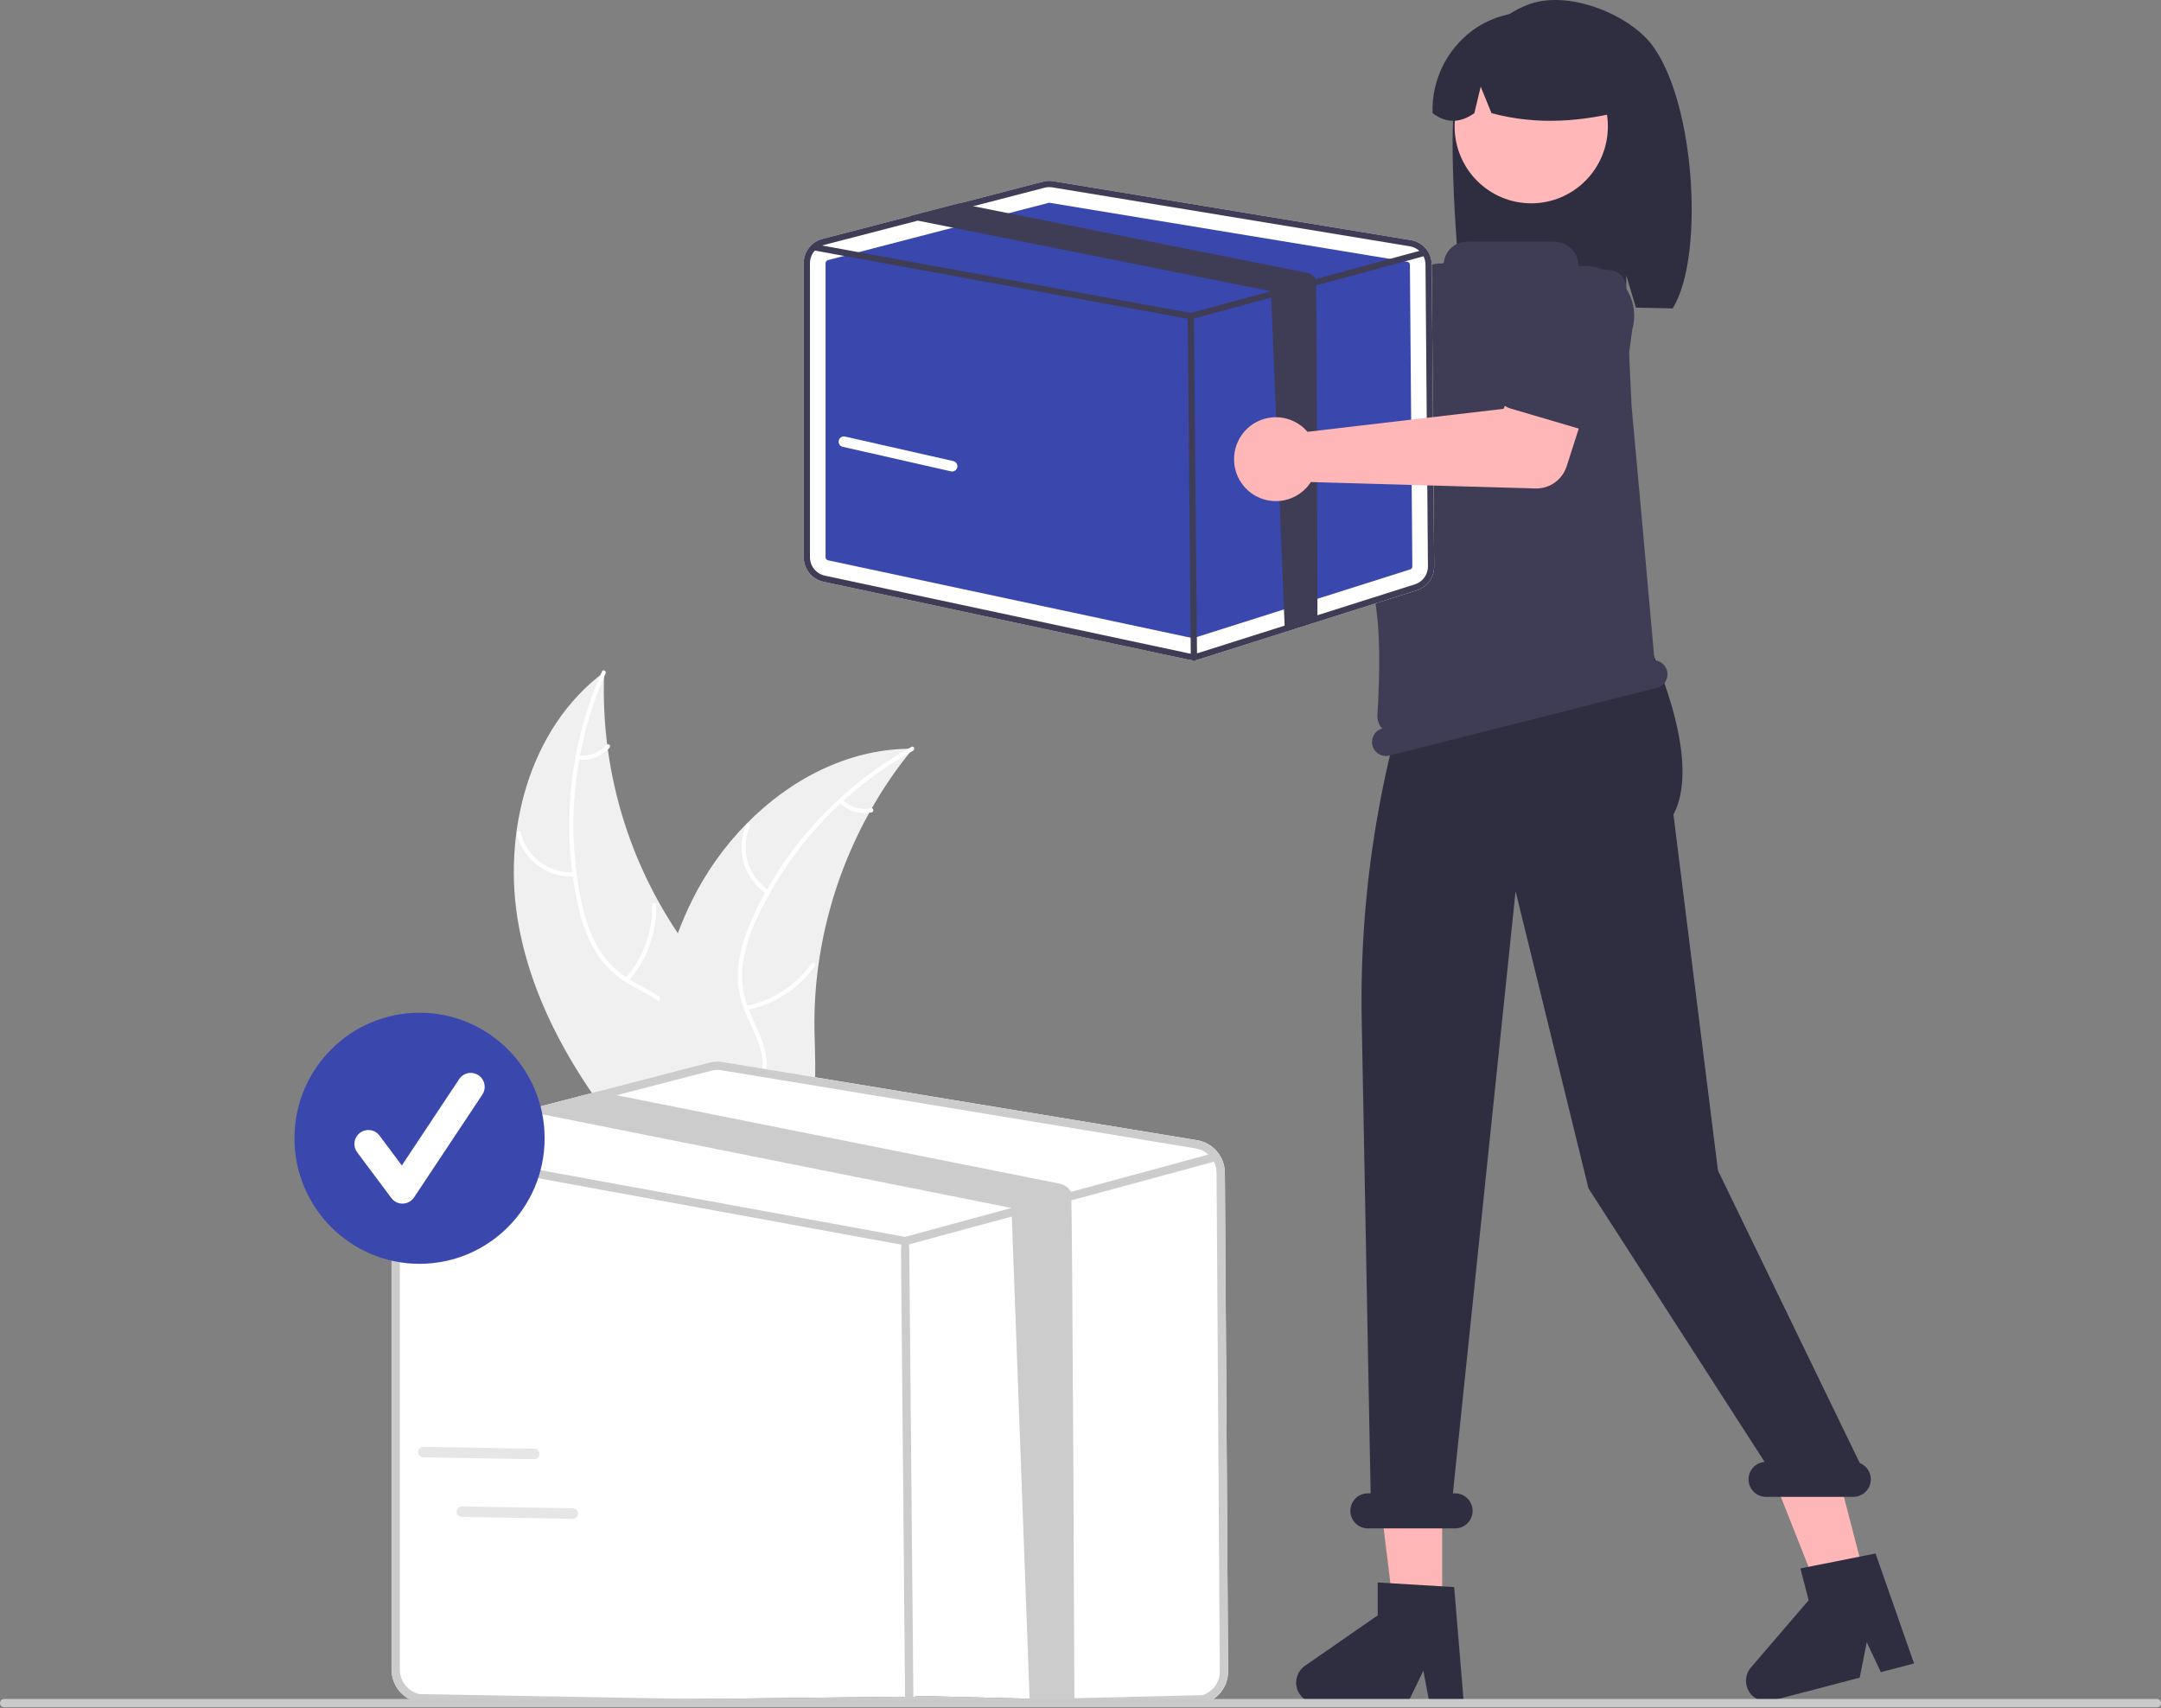 <?xml version="1.0" encoding="UTF-8"?> <svg xmlns="http://www.w3.org/2000/svg" width="148" height="117" viewBox="0 0 148 117" fill="none"><rect x="0" y="0" width="148" height="117" fill="#808080" stroke="none"/> <g clip-path="url(#clip0_51_877)"> <path d="M35.532 63.436C34.35 57.091 36.21 49.873 41.379 46.033C41.086 53.045 43.274 59.936 47.556 65.486C49.215 67.62 51.282 69.82 51.218 72.527C51.178 74.21 50.27 75.779 49.075 76.961C47.879 78.143 46.406 78.995 44.95 79.834L44.724 80.187C40.458 75.358 36.713 69.78 35.532 63.436Z" fill="#F0F0F0"></path> <path d="M41.473 46.13C39.302 51.007 38.717 56.448 39.801 61.678C40.015 62.808 40.405 63.897 40.956 64.906C41.525 65.871 42.341 66.665 43.319 67.206C44.221 67.729 45.204 68.159 45.964 68.893C46.347 69.275 46.646 69.734 46.84 70.239C47.034 70.744 47.12 71.285 47.091 71.826C47.055 73.176 46.538 74.433 45.989 75.644C45.38 76.988 44.726 78.375 44.765 79.886C44.77 80.069 44.487 80.066 44.482 79.883C44.413 77.254 46.308 75.141 46.73 72.618C46.927 71.441 46.771 70.196 45.947 69.284C45.225 68.486 44.212 68.041 43.294 67.519C42.332 67.005 41.51 66.263 40.9 65.356C40.299 64.379 39.868 63.307 39.626 62.185C39.04 59.668 38.852 57.074 39.069 54.498C39.3 51.557 40.031 48.677 41.23 45.983C41.304 45.817 41.547 45.964 41.473 46.13Z" fill="white"></path> <path d="M39.353 60.014C38.454 60.078 37.562 59.819 36.836 59.283C36.109 58.747 35.597 57.97 35.389 57.089C35.348 56.911 35.622 56.838 35.663 57.017C35.855 57.837 36.333 58.561 37.01 59.058C37.687 59.556 38.519 59.794 39.356 59.73C39.538 59.716 39.534 60.001 39.353 60.014Z" fill="white"></path> <path d="M42.828 67.001C44.048 65.616 44.704 63.82 44.663 61.971C44.659 61.788 44.943 61.791 44.947 61.974C44.985 63.898 44.299 65.766 43.026 67.205C42.905 67.342 42.707 67.138 42.828 67.001Z" fill="white"></path> <path d="M39.633 51.734C39.985 51.782 40.345 51.741 40.678 51.616C41.012 51.49 41.309 51.283 41.543 51.014C41.663 50.875 41.86 51.079 41.741 51.217C41.481 51.513 41.153 51.741 40.785 51.881C40.417 52.021 40.02 52.068 39.63 52.018C39.592 52.017 39.557 52.001 39.531 51.974C39.505 51.947 39.49 51.912 39.489 51.874C39.49 51.837 39.505 51.801 39.532 51.775C39.559 51.748 39.595 51.733 39.633 51.734Z" fill="white"></path> <path d="M62.516 51.281C62.444 51.369 62.372 51.458 62.3 51.549C61.335 52.745 60.468 54.019 59.708 55.356C59.647 55.459 59.587 55.563 59.53 55.667C57.733 58.909 56.552 62.458 56.046 66.132C55.846 67.595 55.757 69.07 55.78 70.546C55.812 72.585 56.008 74.792 55.386 76.667C55.323 76.863 55.248 77.056 55.162 77.243L45.171 80.437C45.145 80.433 45.119 80.431 45.093 80.427L44.7 80.573C44.693 80.497 44.688 80.418 44.682 80.342C44.678 80.298 44.676 80.253 44.672 80.209C44.67 80.179 44.668 80.149 44.665 80.123C44.664 80.113 44.664 80.103 44.664 80.096C44.66 80.069 44.66 80.044 44.657 80.019C44.628 79.578 44.6 79.136 44.577 78.692C44.577 78.69 44.577 78.69 44.578 78.687C44.407 75.307 44.515 71.883 45.137 68.585C45.156 68.486 45.174 68.384 45.197 68.284C45.486 66.798 45.895 65.339 46.421 63.921C46.711 63.145 47.041 62.385 47.407 61.643C48.359 59.727 49.605 57.973 51.1 56.445C54.081 53.401 57.998 51.347 62.195 51.282C62.303 51.281 62.408 51.28 62.516 51.281Z" fill="#F0F0F0"></path> <path d="M62.534 51.415C57.874 53.997 54.144 57.988 51.872 62.819C51.365 63.851 51.022 64.956 50.858 66.094C50.733 67.208 50.908 68.335 51.365 69.359C51.771 70.322 52.298 71.259 52.464 72.304C52.541 72.84 52.504 73.387 52.356 73.908C52.208 74.429 51.952 74.912 51.605 75.327C50.766 76.383 49.599 77.073 48.435 77.709C47.142 78.414 45.788 79.126 44.912 80.357C44.806 80.506 44.582 80.332 44.688 80.183C46.211 78.042 48.99 77.501 50.841 75.741C51.705 74.92 52.327 73.832 52.216 72.605C52.119 71.532 51.577 70.565 51.157 69.594C50.697 68.602 50.486 67.512 50.542 66.42C50.649 65.277 50.948 64.16 51.428 63.118C52.47 60.754 53.876 58.569 55.594 56.644C57.543 54.435 59.855 52.578 62.428 51.151C62.587 51.063 62.693 51.327 62.534 51.415Z" fill="white"></path> <path d="M52.512 61.22C51.756 60.728 51.199 59.982 50.941 59.115C50.682 58.248 50.739 57.318 51.102 56.489C51.175 56.322 51.438 56.429 51.364 56.597C51.025 57.368 50.972 58.235 51.215 59.041C51.457 59.847 51.978 60.541 52.685 60.995C52.838 61.094 52.664 61.319 52.512 61.22Z" fill="white"></path> <path d="M51.095 68.898C52.9 68.53 54.501 67.492 55.578 65.991C55.684 65.843 55.909 66.016 55.802 66.165C54.679 67.724 53.011 68.801 51.131 69.18C50.952 69.216 50.916 68.934 51.095 68.898Z" fill="white"></path> <path d="M57.703 54.777C57.956 55.029 58.267 55.214 58.609 55.315C58.95 55.416 59.312 55.43 59.66 55.357C59.839 55.318 59.874 55.601 59.697 55.639C59.311 55.718 58.912 55.702 58.535 55.591C58.157 55.48 57.812 55.278 57.53 55.002C57.501 54.979 57.483 54.945 57.478 54.908C57.473 54.871 57.483 54.833 57.504 54.803C57.527 54.773 57.561 54.754 57.598 54.749C57.636 54.744 57.673 54.754 57.703 54.777Z" fill="white"></path> <path d="M78.209 16.586C78.243 16.734 78.265 16.884 78.275 17.035L89.988 23.817L92.835 22.172L95.87 26.16L91.112 29.563C90.728 29.838 90.265 29.98 89.793 29.969C89.321 29.957 88.865 29.793 88.495 29.499L76.416 19.936C75.871 20.139 75.278 20.17 74.715 20.025C74.151 19.881 73.645 19.568 73.264 19.128C72.882 18.688 72.643 18.142 72.578 17.562C72.514 16.982 72.626 16.396 72.901 15.883C73.176 15.369 73.601 14.951 74.118 14.685C74.635 14.419 75.221 14.318 75.797 14.394C76.374 14.47 76.913 14.721 77.344 15.113C77.775 15.504 78.077 16.018 78.209 16.586Z" fill="#FFB6B6"></path> <path d="M90.15 23.068C90.187 22.895 90.261 22.732 90.367 22.59C90.472 22.449 90.607 22.331 90.762 22.247L96.17 19.29C96.89 18.744 97.796 18.508 98.69 18.632C99.584 18.756 100.392 19.231 100.937 19.952C101.482 20.673 101.721 21.582 101.599 22.48C101.478 23.377 101.007 24.189 100.289 24.738L95.955 29.157C95.832 29.284 95.682 29.381 95.517 29.444C95.353 29.507 95.176 29.534 95 29.522C94.824 29.511 94.653 29.461 94.498 29.377C94.343 29.293 94.207 29.176 94.101 29.035L90.37 24.069C90.263 23.928 90.189 23.766 90.151 23.593C90.113 23.42 90.112 23.241 90.15 23.068Z" fill="#3F3D56"></path> <path d="M99.811 5.876C100.589 3.388 102.358 1.105 104.805 0.264C107.253 -0.578 110.836 0.704 112.675 2.544C116.041 5.91 116.862 17.473 114.55 21.127C114.09 21.103 112.503 21.085 112.038 21.067L111.379 18.865V21.046C107.746 20.933 103.964 21.003 100.18 21.076C99.841 18.489 99.033 8.365 99.811 5.876Z" fill="#2F2E41"></path> <path d="M98.77 110.337H95.457L93.881 97.51L98.771 97.51L98.77 110.337Z" fill="#FFB6B6"></path> <path d="M127.777 108.269L124.571 109.108L119.821 97.095L124.554 95.857L127.777 108.269Z" fill="#FFB6B6"></path> <path d="M109.516 31.555L110.267 33.514L110.117 35.473L95.423 40.581L96.152 32.007L97.804 30.048L109.516 31.555Z" fill="#FFB6B6"></path> <path d="M104.87 13.925C107.769 13.925 110.118 11.567 110.118 8.658C110.118 5.749 107.769 3.391 104.87 3.391C101.972 3.391 99.622 5.749 99.622 8.658C99.622 11.567 101.972 13.925 104.87 13.925Z" fill="#FFB7B7"></path> <path d="M101.265 1.799C102.273 1.182 103.428 0.848 104.609 0.833C105.79 0.817 106.954 1.12 107.978 1.71C109.002 2.3 109.85 3.156 110.432 4.187C111.014 5.218 111.309 6.388 111.287 7.573C108.426 8.307 105.377 8.614 102.147 7.75L101.408 5.936L100.973 7.751C99.985 8.449 99.031 8.447 98.111 7.747C98.072 6.565 98.343 5.394 98.896 4.35C99.45 3.306 100.266 2.427 101.265 1.799Z" fill="#2F2E41"></path> <path d="M100.252 116.652H97.901L97.481 114.424L96.406 116.652H90.17C89.871 116.652 89.58 116.556 89.34 116.378C89.099 116.2 88.921 115.95 88.832 115.663C88.743 115.377 88.748 115.07 88.845 114.786C88.943 114.502 89.128 114.257 89.374 114.087L94.354 110.635V108.383L99.592 108.697L100.252 116.652Z" fill="#2F2E41"></path> <path d="M131.088 113.928L128.813 114.524L127.847 112.474L127.367 114.902L121.333 116.48C121.043 116.556 120.738 116.537 120.46 116.426C120.182 116.315 119.947 116.118 119.789 115.863C119.631 115.608 119.558 115.31 119.581 115.011C119.604 114.712 119.722 114.428 119.917 114.2L123.869 109.6L123.303 107.42L128.45 106.398L131.088 113.928Z" fill="#2F2E41"></path> <path d="M127.37 100.203L117.658 80.168L114.609 55.783C116.711 51.865 112.807 43.892 112.807 43.892V40.545L97.683 43.408C94.59 51.876 93.09 60.846 93.259 69.863L93.869 102.277H93.677C93.36 102.277 93.056 102.403 92.832 102.628C92.608 102.853 92.481 103.159 92.481 103.477C92.481 103.795 92.608 104.101 92.832 104.326C93.056 104.551 93.36 104.678 93.677 104.678H99.658C99.975 104.678 100.28 104.551 100.504 104.326C100.728 104.101 100.854 103.795 100.854 103.477C100.854 103.159 100.728 102.853 100.504 102.628C100.28 102.403 99.975 102.277 99.658 102.277H99.504L103.797 61.04L108.789 81.389L120.853 100.126C120.545 100.15 120.259 100.292 120.054 100.524C119.849 100.756 119.741 101.058 119.754 101.367C119.766 101.677 119.897 101.97 120.12 102.184C120.343 102.398 120.64 102.518 120.949 102.517H126.929C127.207 102.517 127.477 102.42 127.691 102.242C127.906 102.064 128.052 101.817 128.104 101.543C128.156 101.269 128.112 100.985 127.978 100.74C127.844 100.495 127.629 100.305 127.37 100.203Z" fill="#2F2E41"></path> <path d="M114.173 45.944C114.124 45.749 114.014 45.574 113.859 45.444C113.704 45.315 113.512 45.239 113.311 45.225C113.112 42.938 111.795 28.268 111.744 27.838L111.742 27.82L111.361 19.643C111.347 19.346 111.225 19.065 111.017 18.853C110.81 18.64 110.532 18.512 110.236 18.493L108.222 18.361C108.194 18.36 108.168 18.348 108.149 18.328C108.129 18.308 108.119 18.282 108.119 18.254C108.119 18.031 108.075 17.81 107.99 17.603C107.905 17.397 107.78 17.21 107.623 17.052C107.465 16.894 107.278 16.769 107.073 16.683C106.867 16.598 106.647 16.554 106.425 16.554H100.461C100.074 16.554 99.701 16.696 99.412 16.952C99.122 17.209 98.936 17.563 98.888 17.947C98.885 17.974 98.872 17.998 98.853 18.016C98.833 18.034 98.807 18.043 98.78 18.042L98.78 18.042C98.102 18.028 97.442 18.259 96.919 18.691C96.396 19.124 96.045 19.731 95.929 20.401C95.114 25.162 93.48 35.968 94.288 41.976C94.569 44.067 94.441 47.212 94.335 48.962C94.324 49.131 94.347 49.301 94.402 49.461C94.457 49.621 94.543 49.769 94.654 49.896C94.416 49.965 94.215 50.124 94.091 50.339C93.968 50.554 93.932 50.809 93.993 51.05C94.055 51.297 94.212 51.509 94.43 51.64C94.648 51.771 94.908 51.809 95.154 51.747L113.479 47.11C113.726 47.048 113.937 46.89 114.067 46.672C114.197 46.453 114.235 46.191 114.173 45.944Z" fill="#3F3D56"></path> <path d="M83.888 80.321C83.884 79.784 83.691 79.265 83.343 78.858C82.996 78.45 82.515 78.179 81.987 78.092L49.497 72.738C49.186 72.686 48.867 72.7 48.561 72.78L40.947 74.756L36.578 75.891L28.516 77.982C28.029 78.109 27.598 78.395 27.29 78.794C26.983 79.193 26.816 79.683 26.815 80.188V114.356C26.818 114.876 26.997 115.381 27.324 115.786C27.651 116.191 28.105 116.471 28.612 116.582L61.705 116.206C61.861 116.239 62.019 116.256 62.178 116.255C62.41 116.256 62.64 116.221 62.861 116.151L82.522 116.642C82.986 116.497 83.391 116.205 83.677 115.81C83.963 115.416 84.114 114.939 84.109 114.452L83.888 80.321Z" fill="white"></path> <path d="M83.888 80.321C83.884 79.784 83.691 79.265 83.343 78.858C82.996 78.45 82.515 78.179 81.987 78.092L49.497 72.738C49.186 72.686 48.867 72.7 48.561 72.78L40.947 74.756L36.578 75.891L28.516 77.982C28.029 78.109 27.598 78.395 27.29 78.794C26.983 79.193 26.816 79.683 26.815 80.188V114.356C26.818 114.876 26.997 115.381 27.324 115.786C27.651 116.191 28.105 116.471 28.612 116.582L61.705 116.206C61.861 116.239 62.019 116.256 62.178 116.255C62.41 116.256 62.64 116.221 62.861 116.151L82.522 116.642C82.986 116.497 83.391 116.205 83.677 115.81C83.963 115.416 84.114 114.939 84.109 114.452L83.888 80.321ZM82.352 116.099L62.69 116.568C62.41 116.656 62.112 116.67 61.824 116.61L28.729 116.026C28.349 115.943 28.009 115.732 27.764 115.428C27.519 115.125 27.384 114.746 27.383 114.356V80.188C27.383 79.838 27.49 79.497 27.69 79.21C27.889 78.923 28.172 78.705 28.499 78.584C28.551 78.564 28.604 78.548 28.657 78.535L37.187 76.322L42.231 75.012L48.703 73.332C48.842 73.295 48.985 73.276 49.128 73.277C49.221 73.277 49.313 73.284 49.404 73.3L81.894 78.654C82.156 78.697 82.403 78.801 82.618 78.957C82.833 79.112 83.008 79.316 83.131 79.552C83.254 79.791 83.319 80.056 83.32 80.325L83.541 114.455C83.546 114.821 83.432 115.179 83.218 115.475C83.003 115.771 82.7 115.99 82.352 116.099Z" fill="#CCCCCC"></path> <path d="M83.13 79.552C83.109 79.567 83.084 79.578 83.059 79.584L73.502 82.177L70.527 82.984L62.066 85.278C62.042 85.284 62.017 85.288 61.992 85.288C61.975 85.288 61.958 85.286 61.941 85.284L27.823 79.041L27.709 79.02C27.636 79.007 27.57 78.964 27.528 78.902C27.485 78.84 27.469 78.763 27.482 78.689C27.496 78.614 27.538 78.549 27.6 78.505C27.661 78.462 27.738 78.446 27.812 78.459L28.498 78.584L61.981 84.711L69.273 82.733L73.353 81.627L82.762 79.074L82.911 79.034C82.976 79.017 83.044 79.023 83.105 79.051C83.165 79.08 83.214 79.129 83.242 79.189C83.249 79.204 83.255 79.219 83.259 79.235C83.275 79.295 83.271 79.358 83.247 79.415C83.224 79.472 83.183 79.52 83.13 79.552Z" fill="#CCCCCC"></path> <path d="M62.276 116.322C62.121 116.322 61.994 116.196 61.993 117L61.709 85.966C61.708 84.849 61.834 84.72 61.99 84.719H61.993C62.148 84.719 62.275 84.844 62.276 85.961L62.56 116.995C62.562 116.192 62.436 116.32 62.279 116.322H62.276Z" fill="#CCCCCC"></path> <path d="M73.583 116.682L70.528 116.714L69.274 82.733L37.28 76.344C37.248 76.339 37.218 76.331 37.187 76.322C36.941 76.251 36.727 76.099 36.578 75.891L40.947 74.756L42.231 75.012L72.589 81.072C72.749 81.104 72.9 81.17 73.032 81.266C73.164 81.361 73.273 81.484 73.353 81.627C73.448 81.792 73.581 116.485 73.583 116.682Z" fill="#CCCCCC"></path> <path d="M98.055 18.124C98.053 17.719 97.908 17.329 97.645 17.021C97.383 16.714 97.021 16.509 96.623 16.445L72.137 12.409C71.902 12.37 71.662 12.381 71.431 12.441L65.693 13.93L62.401 14.785L56.324 16.362C55.958 16.457 55.633 16.672 55.401 16.973C55.169 17.274 55.043 17.643 55.043 18.024V38.165C55.045 38.558 55.18 38.938 55.426 39.243C55.672 39.548 56.015 39.76 56.397 39.843L81.338 45.169C81.455 45.194 81.574 45.207 81.694 45.206C81.868 45.206 82.042 45.18 82.209 45.127L97.026 40.431C97.376 40.322 97.681 40.102 97.897 39.804C98.112 39.507 98.226 39.148 98.222 38.78L98.055 18.124Z" fill="white"></path> <path d="M71.86 13.888C71.842 13.888 71.825 13.891 71.807 13.895L56.7 17.816C56.654 17.828 56.614 17.855 56.585 17.892C56.556 17.93 56.54 17.976 56.54 18.024V38.165C56.54 38.214 56.557 38.261 56.588 38.299C56.619 38.337 56.661 38.364 56.709 38.374L81.65 43.7C81.686 43.708 81.723 43.706 81.759 43.695L96.577 38.999C96.62 38.985 96.658 38.958 96.685 38.92C96.712 38.883 96.726 38.838 96.726 38.792L96.56 18.136C96.559 18.085 96.541 18.037 96.508 17.998C96.476 17.96 96.43 17.934 96.381 17.926L71.895 13.891C71.883 13.889 71.872 13.888 71.86 13.888Z" fill="#3A48AD"></path> <path d="M98.055 18.124C98.053 17.719 97.908 17.329 97.645 17.021C97.383 16.714 97.021 16.509 96.623 16.445L72.137 12.409C71.902 12.37 71.662 12.381 71.431 12.441L65.693 13.93L62.401 14.785L56.324 16.362C55.958 16.457 55.633 16.672 55.401 16.973C55.169 17.274 55.043 17.643 55.043 18.024V38.165C55.045 38.558 55.18 38.938 55.426 39.243C55.672 39.548 56.015 39.76 56.397 39.843L81.338 45.169C81.455 45.194 81.574 45.207 81.694 45.206C81.868 45.206 82.042 45.18 82.209 45.127L97.026 40.431C97.376 40.322 97.681 40.102 97.897 39.804C98.112 39.507 98.226 39.148 98.222 38.78L98.055 18.124ZM96.898 40.022L82.08 44.718C81.869 44.784 81.644 44.795 81.427 44.75L56.485 39.424C56.199 39.361 55.942 39.202 55.758 38.974C55.573 38.745 55.472 38.46 55.471 38.165V18.024C55.471 17.76 55.551 17.503 55.702 17.287C55.852 17.071 56.065 16.906 56.312 16.815C56.351 16.8 56.391 16.788 56.431 16.778L62.859 15.11L66.661 14.123L71.538 12.857C71.643 12.829 71.751 12.815 71.859 12.815C71.929 12.815 71.999 12.821 72.067 12.832L96.553 16.868C96.75 16.9 96.937 16.979 97.099 17.096C97.261 17.213 97.393 17.367 97.485 17.545C97.578 17.725 97.627 17.924 97.628 18.127L97.795 38.783C97.798 39.059 97.712 39.328 97.551 39.551C97.389 39.775 97.16 39.94 96.898 40.022Z" fill="#3F3D56"></path> <path d="M97.485 17.545C97.469 17.556 97.45 17.564 97.431 17.569L90.229 19.523L87.987 20.131L81.61 21.86C81.592 21.865 81.573 21.867 81.554 21.868C81.541 21.867 81.528 21.866 81.516 21.865L55.803 17.16L55.717 17.144C55.661 17.134 55.612 17.102 55.58 17.055C55.548 17.008 55.535 16.95 55.545 16.894C55.556 16.838 55.587 16.788 55.634 16.756C55.681 16.723 55.738 16.711 55.794 16.721L56.311 16.815L81.546 21.433L87.042 19.942L90.116 19.108L97.207 17.184L97.32 17.154C97.369 17.141 97.42 17.146 97.466 17.167C97.511 17.189 97.548 17.226 97.569 17.271C97.575 17.282 97.579 17.294 97.582 17.306C97.594 17.351 97.591 17.398 97.573 17.441C97.556 17.485 97.525 17.521 97.485 17.545Z" fill="#3F3D56"></path> <path d="M81.768 45.256C81.712 45.256 81.658 45.234 81.618 45.194C81.578 45.154 81.555 45.1 81.555 45.044L81.341 21.655C81.34 21.598 81.362 21.543 81.402 21.503C81.442 21.462 81.496 21.439 81.553 21.439H81.555C81.611 21.439 81.665 21.461 81.705 21.501C81.745 21.54 81.768 21.595 81.768 21.651L81.982 45.04C81.983 45.097 81.961 45.151 81.921 45.192C81.881 45.233 81.827 45.256 81.77 45.256H81.768Z" fill="#3F3D56"></path> <path d="M90.229 42.411L87.987 43.019L87.042 19.942L62.929 15.127C62.906 15.123 62.882 15.117 62.859 15.11C62.674 15.057 62.512 14.943 62.4 14.785L65.693 13.93L66.661 14.123L89.54 18.691C89.661 18.714 89.774 18.764 89.874 18.836C89.973 18.908 90.056 19.001 90.116 19.108C90.188 19.233 90.227 42.262 90.229 42.411Z" fill="#3F3D56"></path> <path d="M89.225 29.253C89.339 29.352 89.446 29.459 89.544 29.575L102.975 28L104.282 24.975L109.088 26.357L107.294 31.938C107.15 32.389 106.863 32.78 106.477 33.054C106.092 33.327 105.628 33.468 105.156 33.454L89.778 33.015C89.461 33.504 89.003 33.885 88.466 34.106C87.928 34.328 87.336 34.38 86.768 34.255C86.2 34.131 85.683 33.836 85.287 33.41C84.89 32.983 84.632 32.446 84.547 31.869C84.462 31.291 84.555 30.702 84.812 30.179C85.069 29.656 85.478 29.223 85.986 28.939C86.494 28.656 87.076 28.534 87.654 28.59C88.233 28.646 88.781 28.877 89.225 29.253Z" fill="#FFB6B6"></path> <path d="M102.661 27.302C102.588 27.141 102.55 26.966 102.551 26.789C102.551 26.612 102.59 26.437 102.664 26.277L105.244 20.665C105.498 19.796 106.084 19.063 106.875 18.628C107.666 18.192 108.597 18.089 109.463 18.341C110.33 18.593 111.062 19.18 111.498 19.972C111.934 20.765 112.039 21.699 111.79 22.569L110.94 28.711C110.916 28.886 110.854 29.054 110.76 29.203C110.665 29.353 110.539 29.48 110.391 29.576C110.243 29.672 110.076 29.735 109.901 29.76C109.727 29.786 109.549 29.773 109.38 29.723L103.433 27.974C103.264 27.924 103.107 27.839 102.974 27.723C102.841 27.607 102.734 27.463 102.661 27.302Z" fill="#3F3D56"></path> <path d="M147.715 116.932H0.285C0.21 116.932 0.137 116.901 0.084 116.848C0.031 116.794 0.001 116.722 0.001 116.646C0.001 116.57 0.031 116.498 0.084 116.444C0.137 116.391 0.21 116.36 0.285 116.36H147.715C147.791 116.36 147.863 116.39 147.917 116.444C147.97 116.497 148 116.57 148 116.646C148 116.722 147.97 116.794 147.917 116.848C147.863 116.902 147.791 116.932 147.715 116.932Z" fill="#CACACA"></path> <path d="M28.734 86.557C33.465 86.557 37.3 82.707 37.3 77.959C37.3 73.211 33.465 69.361 28.734 69.361C24.003 69.361 20.167 73.211 20.167 77.959C20.167 82.707 24.003 86.557 28.734 86.557Z" fill="#3A48AD"></path> <path d="M27.564 82.434C27.416 82.434 27.27 82.399 27.138 82.333C27.006 82.266 26.891 82.17 26.802 82.051L24.465 78.924C24.313 78.721 24.248 78.466 24.284 78.215C24.32 77.963 24.453 77.737 24.656 77.585C24.858 77.433 25.112 77.367 25.362 77.403C25.612 77.439 25.838 77.573 25.99 77.776L27.519 79.822L31.446 73.91C31.515 73.805 31.604 73.715 31.708 73.645C31.812 73.574 31.929 73.525 32.052 73.501C32.175 73.476 32.302 73.475 32.425 73.5C32.548 73.524 32.665 73.573 32.769 73.642C32.873 73.712 32.963 73.802 33.033 73.906C33.102 74.011 33.151 74.129 33.175 74.252C33.2 74.375 33.199 74.502 33.175 74.626C33.15 74.749 33.102 74.867 33.032 74.971L28.357 82.008C28.273 82.135 28.159 82.24 28.026 82.314C27.892 82.388 27.743 82.429 27.591 82.433C27.582 82.434 27.573 82.434 27.564 82.434Z" fill="white"></path> <path d="M65.21 32.292C65.183 32.292 65.157 32.289 65.131 32.283L57.715 30.602C57.622 30.581 57.542 30.524 57.491 30.443C57.44 30.362 57.423 30.265 57.444 30.172C57.465 30.079 57.522 29.998 57.602 29.947C57.683 29.895 57.78 29.879 57.873 29.899L65.289 31.58C65.375 31.6 65.451 31.65 65.502 31.722C65.553 31.795 65.576 31.883 65.566 31.971C65.557 32.059 65.515 32.141 65.449 32.2C65.383 32.259 65.298 32.292 65.21 32.292Z" fill="white"></path> <path d="M36.67 99.933C36.644 99.938 36.617 99.941 36.59 99.94L28.989 99.812C28.894 99.81 28.803 99.77 28.737 99.702C28.671 99.633 28.635 99.541 28.637 99.445C28.638 99.35 28.678 99.259 28.746 99.193C28.814 99.126 28.906 99.09 29.001 99.091L36.602 99.22C36.691 99.221 36.775 99.255 36.84 99.316C36.905 99.376 36.945 99.458 36.953 99.546C36.962 99.634 36.938 99.722 36.885 99.794C36.833 99.865 36.756 99.914 36.67 99.933Z" fill="#E6E6E6"></path> <path d="M39.301 104.014C39.276 104.02 39.249 104.022 39.222 104.022L31.621 103.893C31.526 103.891 31.435 103.852 31.369 103.783C31.303 103.715 31.267 103.622 31.269 103.527C31.27 103.432 31.309 103.341 31.378 103.274C31.446 103.208 31.538 103.172 31.633 103.173L39.234 103.301C39.322 103.303 39.407 103.337 39.472 103.397C39.537 103.457 39.577 103.539 39.585 103.627C39.594 103.716 39.569 103.804 39.517 103.875C39.465 103.946 39.388 103.996 39.301 104.014Z" fill="#E6E6E6"></path> </g> <defs> <clipPath id="clip0_51_877"> <rect width="148" height="117" fill="white"></rect> </clipPath> </defs> </svg> 